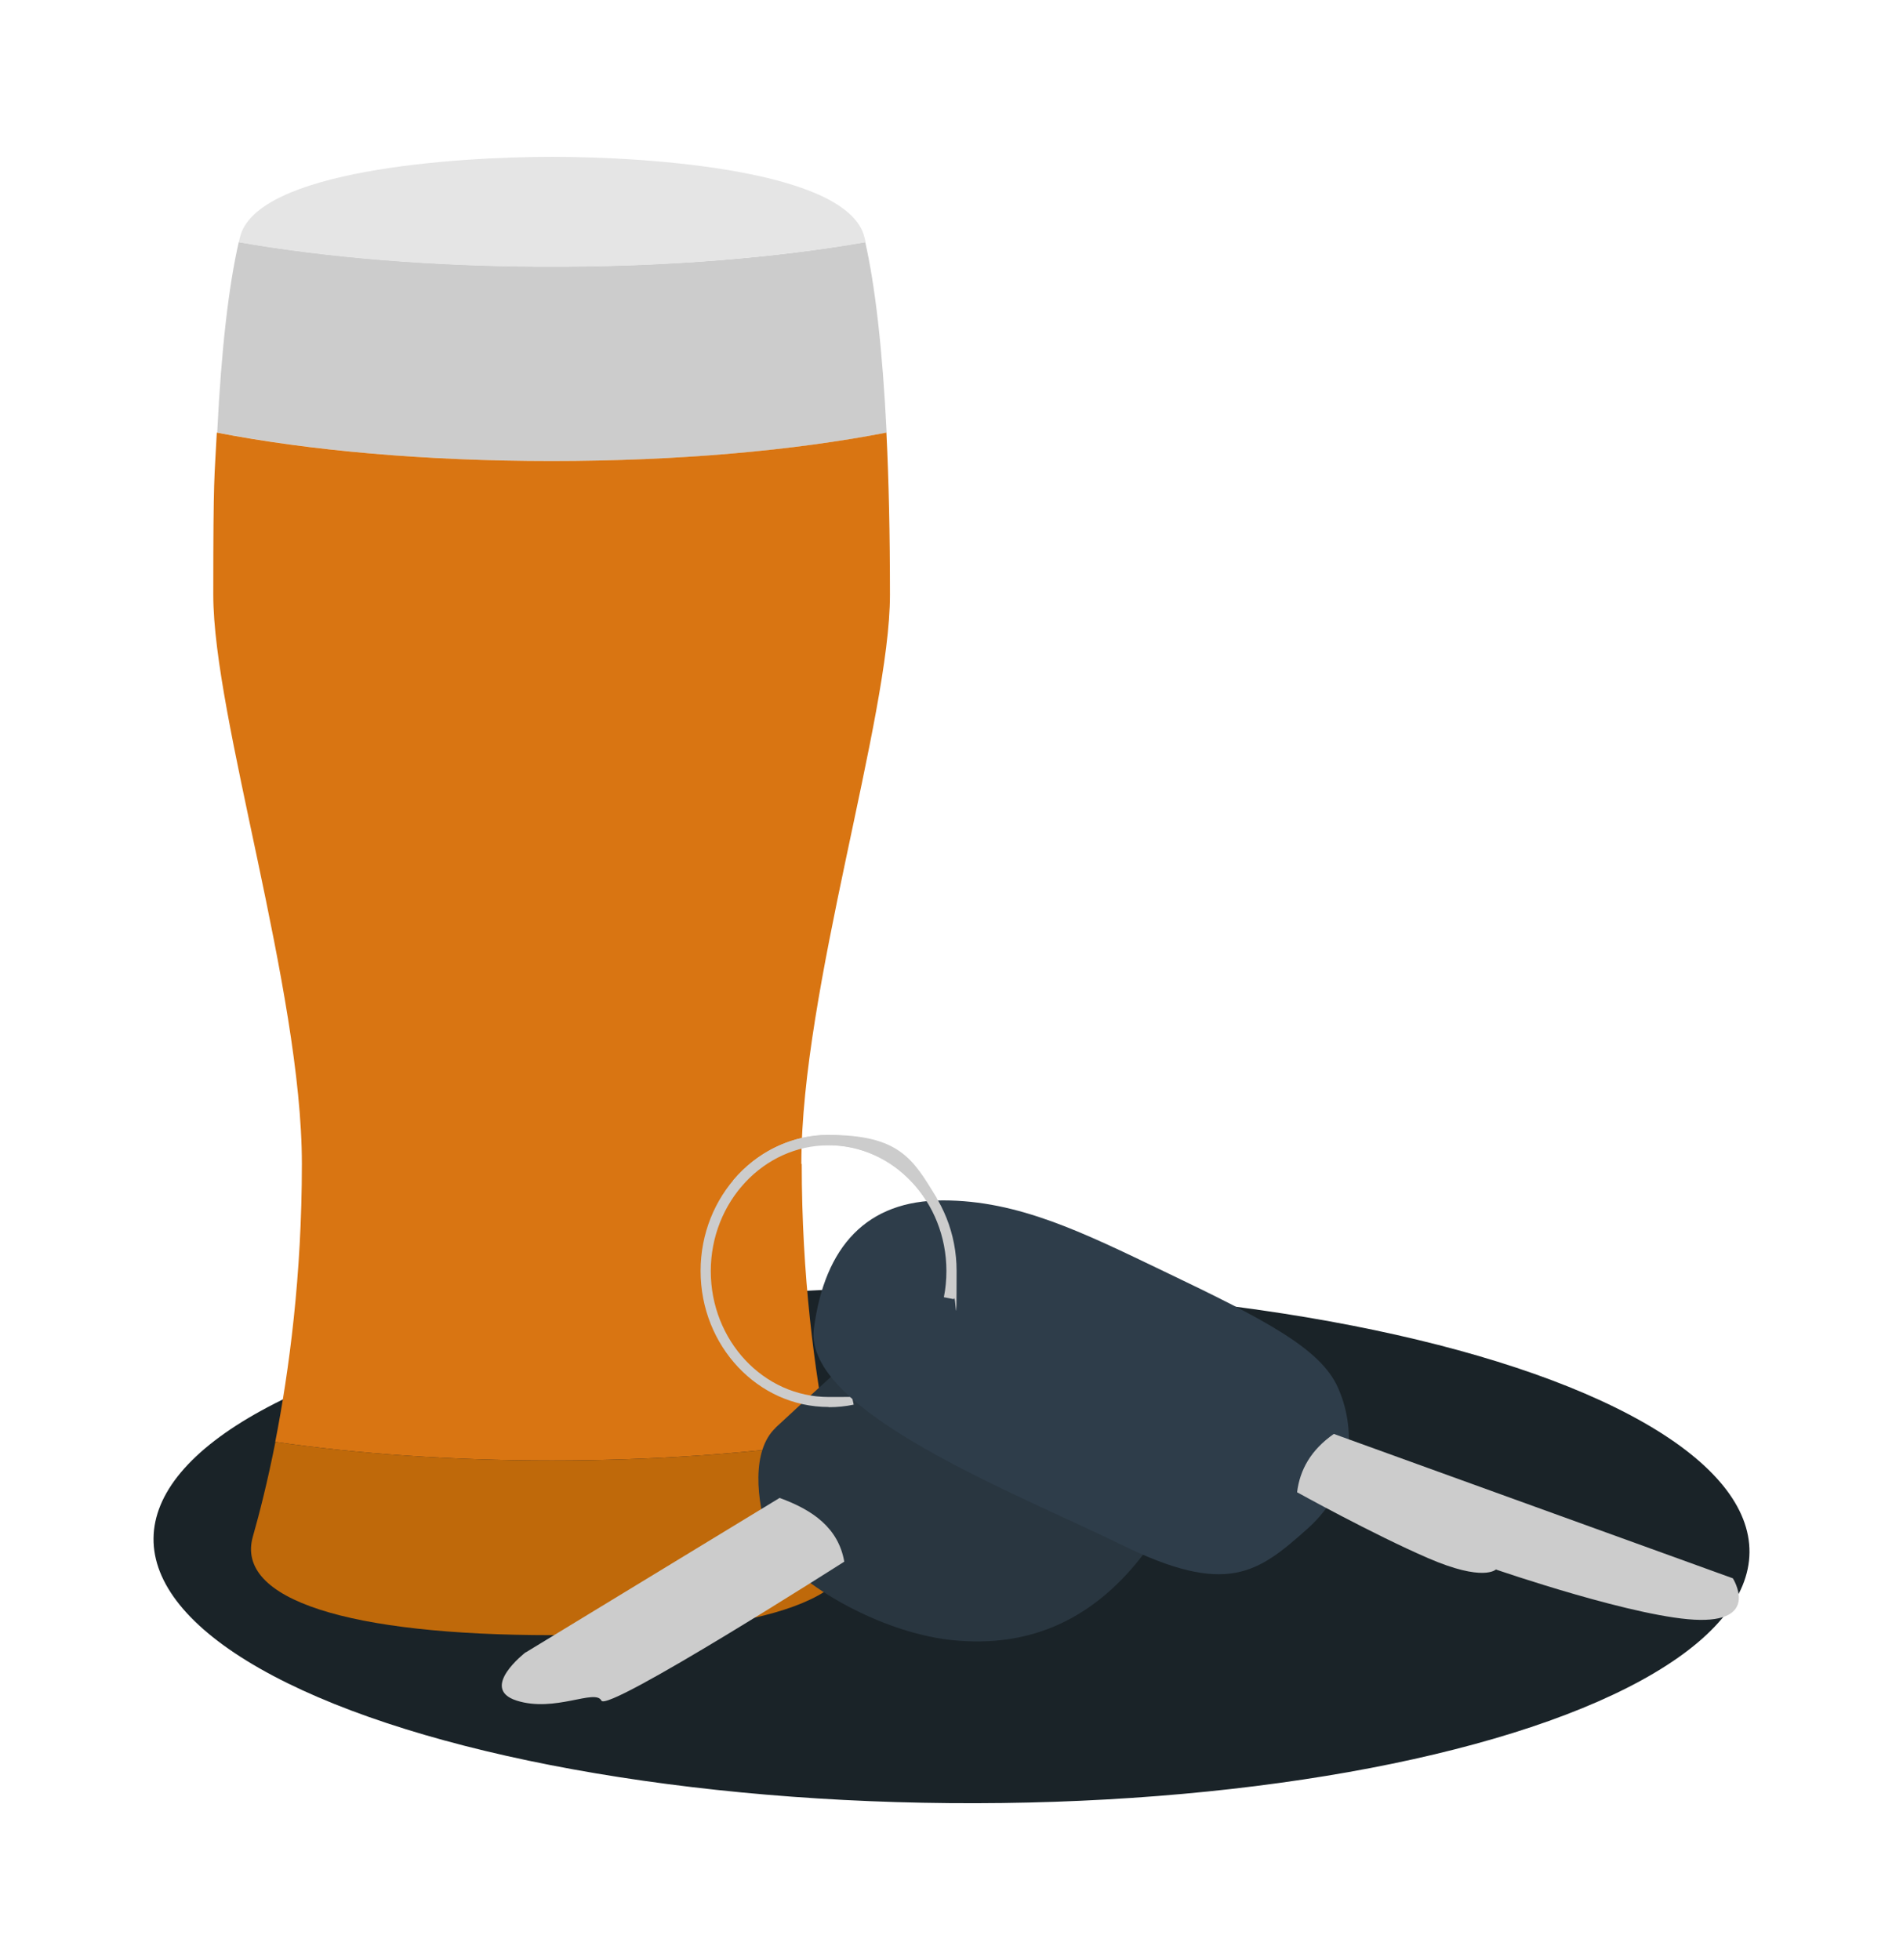 <svg xmlns="http://www.w3.org/2000/svg" id="Layer_1" data-name="Layer 1" viewBox="0 0 970.8 1000"><defs><style>      .cls-1 {        fill: #ccc;      }      .cls-1, .cls-2, .cls-3, .cls-4, .cls-5, .cls-6, .cls-7 {        stroke-width: 0px;      }      .cls-2 {        fill: #1a2328;      }      .cls-3 {        fill: #d97512;      }      .cls-4 {        fill: #e5e5e5;      }      .cls-5 {        fill: #bf690a;      }      .cls-6 {        fill: #293640;      }      .cls-7 {        fill: #2e3d4a;      }    </style></defs><ellipse class="cls-2" cx="485.4" cy="788.5" rx="131.5" ry="407.1" transform="translate(-307.3 1266.9) rotate(-89.5)"></ellipse><path class="cls-1" d="M452.4,220.7c-46.8,9.1-106.1,14.5-170.8,14.5s-124-5.4-170.8-14.5c2.1-42.7,5.9-75,11-97.2,44.9,7.8,100.1,12.5,159.8,12.5s114.9-4.6,159.8-12.5c5,22.2,8.8,54.4,10.9,97.2Z"></path><path class="cls-3" d="M409,593.8c0,56.9,6.5,105.6,13.6,141.8-41.2,6-89.4,9.5-141.1,9.5s-99.9-3.5-141.1-9.5c7.1-36.2,13.6-84.9,13.6-141.8,0-88.9-45.2-227.6-45.2-290.3s.6-58.6,1.8-82.8c46.8,9.1,106.1,14.5,170.8,14.5s124-5.4,170.8-14.5c1.2,24.2,1.8,51.8,1.8,82.8,0,62.7-45.2,201.4-45.2,290.3Z"></path><path class="cls-5" d="M281.6,834.2c-103.3,0-161.8-18-152.6-50.3,3.3-11.6,7.5-28,11.5-48.3,41.2,6,89.4,9.5,141.1,9.5s99.9-3.5,141.1-9.5c4,20.3,8.2,36.7,11.5,48.3,9.2,32.4-49.3,50.3-152.6,50.3Z"></path><path class="cls-4" d="M441.4,123.6c-44.9,7.8-100.1,12.5-159.8,12.5s-114.9-4.6-159.8-12.5c.2-.8.4-1.6.6-2.5,8.2-34.4,110.5-41.1,159.3-41.1s151,6.7,159.3,41.1c.2.8.4,1.6.6,2.5Z"></path><path class="cls-6" d="M395.7,728.4c-12.4,11.6-9.9,37-3.6,55.7s52.9,48.3,93.3,52.6c40.4,4.3,73.6-10.8,99.5-45.9,25.9-35.1-50.2-73-50.2-73l-79.3-26.7-20.3,1.2s-23,20.7-39.5,36.1Z"></path><path class="cls-1" d="M422.7,717.8c-36,0-65.3-31.1-65.3-69.4s29.3-69.4,65.3-69.4,43.1,12.1,55.2,32.3l-4.5,2.7c-11.1-18.6-30.1-29.7-50.7-29.7-33.1,0-60.1,28.8-60.1,64.2s26.9,64.2,60.1,64.2,7.8-.4,11.7-1.2l1.1,5.1c-4.2.9-8.5,1.3-12.7,1.3Z"></path><path class="cls-7" d="M594,648.7c52.3,25,79.5,39.4,88.4,58.9,8.9,19.5,9.9,49.7-15.4,72.3-25.3,22.6-41.1,34.6-94.9,8.2-53.8-26.4-162.3-68.2-156.9-110.3,5.5-42.1,27.1-65.4,65.8-65.4s71.7,16.5,113,36.3Z"></path><path class="cls-1" d="M680.6,731.6l203.4,73.6s13.7,21.6-16.8,21.2c-30.5-.3-104.1-25.7-104.1-25.7,0,0-6.2,6.5-34.6-5.8-28.4-12.3-66.8-33.6-66.8-33.6,1.4-11.4,7-21.6,18.8-29.8Z"></path><path class="cls-1" d="M486.6,662.8l-5.1-1c.9-4.4,1.3-8.9,1.3-13.4,0-35.4-27-64.2-60.1-64.2s-33.4,7.8-44.8,21.4l-4-3.3c12.4-14.8,30.2-23.3,48.8-23.3,36,0,65.3,31.1,65.3,69.4s-.5,9.6-1.4,14.4Z"></path><path class="cls-1" d="M268.2,842.9s-24.1,18.5-4.6,24.7c19.5,6.2,40.1-6.2,43.2,0,3.1,6.2,123.9-70.9,123.9-70.9-3-17.2-16.1-26.4-33-32.5l-129.5,78.8Z"></path></svg>